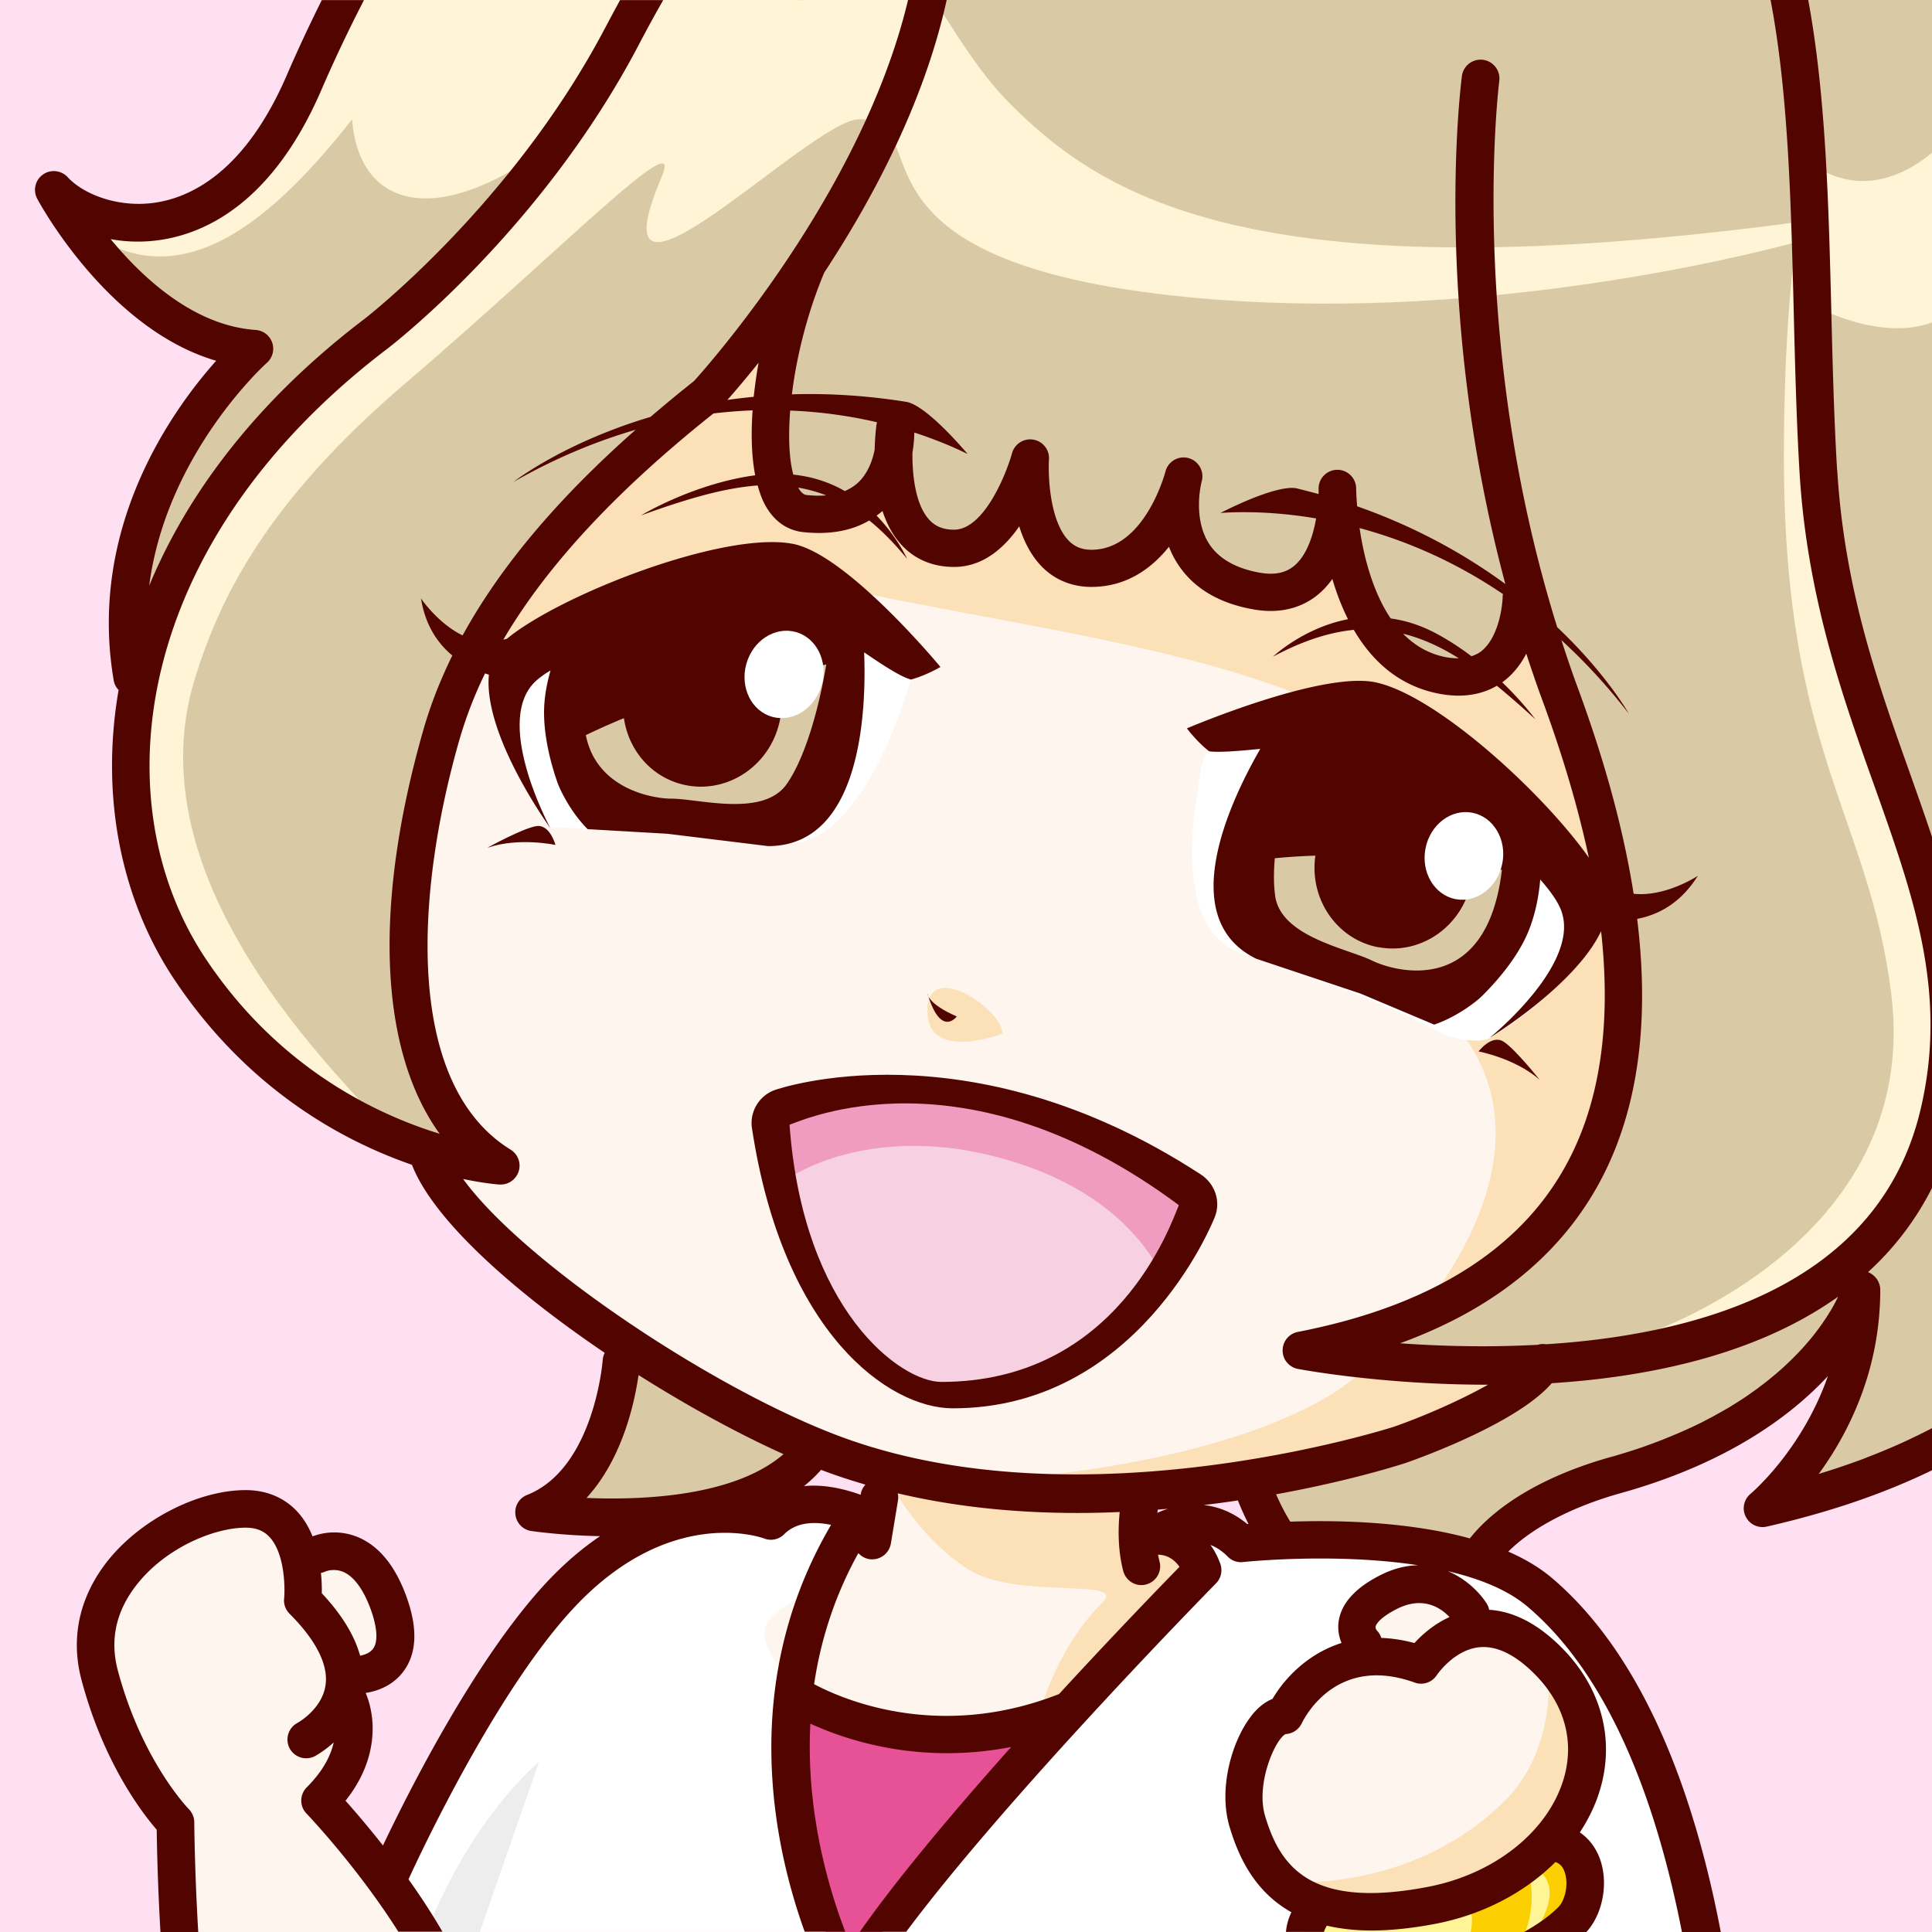 <svg xmlns="http://www.w3.org/2000/svg" viewBox="0 0 180 180"><defs><style>.cls-1{fill:#520500}.cls-2{fill:#fbe0b8}.cls-4{fill:#fff}.cls-8{fill:#d9caa5}.cls-11{fill:#fccf00}.cls-14{fill:#fdf5ee}</style></defs><g id="_レイヤー_1" data-name="レイヤー_1"><path d="M0 0h180v180H0z" style="fill:#ffe0f2"/><path d="M31.93 0c-1.27 2.5-2.48 5.06-3.63 7.72C21 24.56 8.63 21.65 5 17.69c0 0 7.53 14.02 18.69 14.79 0 0-15.89 11.4-10.1 28.18 0 0-10.31 32.31 26.77 48.04 0 0 7.72 9.38 17.53 16.23 0 0-.81 13.06-8.14 15.97 0 0 18.78 2.79 25.67-5.33 0 0 2.8-4.8 19.2-3.77 21.72 1.36 22 6.43 22 6.43.7 1.99 1.58 3.71 2.56 5.18 9.44-.69 14.94.27 18.46 1.94 1.85-2.98 6.19-6.02 12.87-7.9 19.36-5.39 22.92-17.27 22.92-17.27 0 12.8-9.21 20.36-9.21 20.36 6.32-1.44 11.52-3.32 15.81-5.5V0z" class="cls-8"/><path d="M112.01 146.31S91.65 166.97 82.22 180h76.08c-2.31-11.85-6.66-24.7-14.86-31.65-7.95-6.74-27.84-4.54-27.84-4.54-4.22-4.22-8.05-.69-8.05-.69s3.11-.46 4.46 3.19M76.71 180c-3.01-7.73-6.81-23.43 3.4-38.88 0 0-4.81-2.88-8.31.61 0 0-9.88-3.75-19.86 7.14-8.02 8.76-15.67 25.91-15.67 25.91s2.06 2.34 3.98 5.21h36.46Z" class="cls-4"/><path d="M145.14 180c.46-.35.89-.71 1.26-1.08 2-2 1.86-7.29-2.14-7.29 0 0-4.45 4.56-11.75 6.05-5.35 1.1-9.54-.24-9.54-.24s-1.24 1.11-1.44 2.56h23.62Z" style="fill:#fff597"/><path d="M137.02 180h5.09c1.08-2.79.35-5.39.35-5.39-3.81 2.3-5.96 2.21-5.96 2.21.71.94.75 2.1.52 3.18" class="cls-11"/><path d="M82.19 180c5.21-6.76 15.21-19.49 17.51-20.69-15.46 5.36-25.59-1.39-25.59-1.39s-1.15 12.09 2.83 22.08h5.26Z" style="fill:#e75196"/><path d="M16.33 169.78s.02 4.39.37 10.22h22.42c-3.71-6.19-8.76-12.84-8.76-12.84 4.39-4.94 1.67-9.88 1.67-9.88s6.56-1.23 4.16-7.9-7.41-4.56-8.33-4.35c-.54-2.19-1.85-4.45-5.01-4.45-6.13 0-16 6.4-13.6 15.47s7.07 13.73 7.07 13.73Z" class="cls-14"/><path d="m44.7 180 5.51-15.83s-6 4.8-10.4 15.6l.08.23z" style="fill:#ededee"/><path d="M167.81 92.96c-2.05 30.27-37.4 41.66-37.4 41.66s-29.18 9.58-52.6.95c-12.65-4.66-33.24-18.33-37.45-26.87 0 0-27.26-23.46 0-66.93 15.05-24 52.54-31.6 74.65-28 12.33 2.01 56.8 20 52.8 79.2Z" class="cls-14"/><path d="m81.26 143.52 1.44-5.75s12.6 3.5 23.63 1.48c0 0-.84 3.47 0 6.67 0 0 1.32-5.25 4.87-.55s-10.4 11.8-12.2 14.2c0 0-17.55 4.65-24.9-2.7s1.45-6.62 3.6-11.2c1.5-3.2 3.56-2.15 3.56-2.15M144.2 154.72c-2.88-2.88-5.37-3.31-7.32-2.84.1-.92-2.68-5.96-7.48-3.56s-2.22 5.33-1.87 6.06c-5.48.43-7.83 5.44-7.83 5.44-2.2 0-4.7 5.9-3.5 9.9 1.49 4.98 4.8 10.2 17.2 7.8s19.05-14.56 10.8-22.8" class="cls-14"/><path d="M72.76 103.2c-.67.25-1.08.93-.98 1.65 2.71 17.92 11.85 24.6 16.97 24.6 15.98 0 22.51-16.03 22.78-16.71.28-.7-.03-1.46-.66-1.87-20.59-13.42-37.5-7.89-38.11-7.66Z" style="fill:#f7d1e2"/><path d="M72.08 103.45c-.67.25.32 6.97.92 6.58 5.87-3.73 12.98-3.71 18-2.67 14.78 3.07 17.2 12.15 17.47 11.47.28-.7 3.63-6.76 3.03-7.22-20.59-15.85-38.81-8.38-39.42-8.16" style="fill:#ef9cc0"/><path d="M31.4 66.16s31.94-14.43 49.77-10.75 42.6 6.7 49.63 15.75c3.36 4.33 6.02 14.11 5.85 25.73 8.75 12.67-5.96 29.29-13.25 33.41-13.98 7.9-37.74 7.9-37.74 7.9s40.16 5.23 57.12-9.42 27.36-50.31 8.16-76.98-61.69-28.84-74.3-25.45c-12.18 3.28-42.16 20.94-45.25 39.81Z" class="cls-2"/><path d="M93.4 96.3s-7 2.72-7-2.14 7-.13 7 2.14M90.31 146.27c-4.86-3.02-7.6-8.5-7.6-8.5s10.3 3.2 23.9 1.2v4s5.41 1.28 5.41 3.34-11.05 9.67-13.43 13.36c0 0 1.22.9-1.98.9 0 0 1.33-6.5 6.13-11.3 2.3-2.3-7.96-.22-12.43-3M144.2 154.72s1.21 7.85-3.99 13.05-12.4 7.6-19.2 7.6c0 0 9.76 5.6 17.93 0 9.67-6.62 12.74-13.18 5.26-20.65" class="cls-2"/><path d="M142.98 174.01s-.02-.01-.02-.02z" class="cls-11"/><path d="M143.04 180h1.12c1.38-1.4 2.54-3.03 2.54-3.03.78-3.4-1.16-5.12-1.16-5.12-1.73 2.5-2.44 2.24-2.57 2.16 2.4 1.39 1.25 4.13.06 5.99Z" class="cls-11"/><path d="M83.4 59.64c-1.09-1.92-5.93-6.36-11-7.32-6.42-1.23-19.13 5.33-24.1 9.44-5.47 4.52 2.97 15.42 2.97 15.42s.15-.24 3.46.1c9.98-.93 15.8 1.39 18.93 1.29 6.91-.22 10.9-14.19 11.19-15.22 0 0-.35-1.78-1.45-3.7Z" class="cls-4"/><path d="M78.61 55.65c-1.23-2.16-4.34-4.68-11.46-2.53s-12.36 3.26-12.97 5.49c-.44 1.6-4.63 8.22.98 18.06.63-.33 6.03-1.82 15.62.69 0 0 4.16.72 6.06-6.2 1.89-6.92 3-13.36 1.77-15.51" class="cls-8"/><path d="M113.6 68.77c1.75-1.35 9.88-4.95 14.92-3.89 6.4 1.34 15.92 13.06 18.92 18.76 3.31 6.28-8.68 13.08-8.68 13.08s-.94.68-4.12-.29c-8.85-4.7-16.7-6.54-19.54-7.83-6.29-2.86-3.39-15.5-3.25-16.56 0 0 0-1.93 1.75-3.28Z" class="cls-4"/><path d="M121.61 66.25c1.97-1.52 5.81-2.65 11.55 2.08s10.15 7.77 9.85 10.06c-.21 1.65.65 8.83-8.32 15.74-.45-.55-5.86-4.59-15.68-5.98 0 0-4.32-.28-3.4-7.4s4.03-12.99 6-14.51Z" class="cls-8"/><path d="M0 0h180v180H0z" style="fill:none"/><path d="M111.84 109.4c-21.69-14.14-39.48-7.91-39.67-7.84-1.3.47-2.15 1.72-2.15 3.07 0 .16.01.32.04.49 2.9 19.14 12.78 26.09 18.71 26.09 17.15 0 24.12-17.09 24.41-17.82.58-1.46.03-3.1-1.33-3.99ZM87.7 128.75c-3.82 0-12.89-6.68-14.14-23.96 1.19-.39 16.23-7.41 36.27 7.49-.72 1.71-5.73 16.47-22.13 16.47M86.41 92.56s-.04.94 2.73 2.14c0 0-1.48 2.04-2.73-2.14M45.45 78.96s3.24-1.79 4.51-1.99c1.27-.21 1.79 1.75 1.79 1.75s-3.39-.73-6.29.25ZM143.46 100.62s-2.3-2.9-3.39-3.58c-1.09-.69-2.32.92-2.32.92s3.41.63 5.71 2.65Z" class="cls-1"/><path d="M166.7 0H59.75c-.63 1.14-1.24 2.26-1.81 3.36-8.93 17.03-22.93 27.73-22.93 27.73C8.78 51.03 8.43 76.37 17.68 90.26c11.45 17.19 28.98 18.35 28.98 18.35-10.01-6.18-11.01-22.97-6.05-40.23 4.09-14.22 17.38-25.4 25.23-31.59 0 0 4.52-4.87 9.43-12.33-4.2 9.83-5.04 22.88-.3 23.4 6.15.67 7.83-3.29 8.28-5.9-.07 3.29.51 9.14 5.62 9.14 4.8 0 7.09-8.42 7.09-8.42s-.69 10.29 5.71 10.29 8.59-8.59 8.59-8.59-2.57 9.12 6.88 10.72c7.48 1.27 7.46-8.82 7.45-9.52.01 1.07.37 15.67 9.88 17.39 5.77 1.04 6.97-6.81 7.21-10.01.99 3.85 2.2 7.79 3.67 11.79 13.65 37.02 2.78 55.89-24.13 61.11 0 0 49.42 9.17 58.78-19.83V84.12c-3.08-11.77-9.59-23.48-10.59-40.19-.89-14.73-.24-30.76-2.7-43.92Z" class="cls-8"/><path d="m168.5 14.96.18 7.07-.88-1.38c-50.27 6.77-64.72-2.01-73.6-10.89-3.23-3.23-5.31-7.04-7.19-9.76H74.96c-.28.03-.53.03-.76 0H31.9c-.1.23-.21.45-.32.69C21 24.83 10.26 20.75 6.51 20.13c9.87 9.34 19.65-.61 26.29-9 .22 2.78 1.18 4.95 2.95 6.21 3.47 2.46 9.24.83 15.26-3.67-1.88 2.66-3.62 5.1-5.04 7.04-7.36 10.05-27.08 16.24-32.08 40.52-3.33 16.2-2.22 31.04 22.55 44.66-2.42-3.63-24.57-22.65-18.25-42.78 2.25-7.17 6.4-16.13 19.51-27.34 14.55-12.43 26.14-24.45 23.96-19.33-6.97 16.38 13.87-5.33 18.4-5.33 7.61 0-3.17 13.3 30.67 16.58 25.77 2.5 50.63-3.52 56.64-5.13-.61 3.61-1.17 10.97-1.17 20.01 0 27.61 7.93 33.43 10 50 2.93 23.47-23.33 31.9-23.33 31.9 9.86-1.72 22.81-4.92 27.13-17.81V84.74c-.31-1.38-.65-2.8-1.06-4.29-6.37-22.89-10.42-26.77-11.1-58.03.42-.12.72-.2.85-.24l.16 6.22s6.16 3.49 11.15 1.64v-15.8c-6.68 5.45-11.5.72-11.5.72" style="fill:#fff4d5"/><path d="M171.16 43.81c-.29-4.83-.42-9.9-.54-14.8-.25-9.95-.5-20.06-2.15-29.01h-3.51c1.65 8.65 1.9 18.73 2.16 29.1.12 4.93.25 10.03.54 14.92.7 11.59 4.02 20.93 6.96 29.17 3.7 10.4 6.9 19.39 4.29 30.28-3.88 16.18-20.51 20.86-34.86 21.77-.27-.04-.53-.03-.78.05-4.74.26-9.2.12-12.83-.14 8.48-3.09 14.63-7.96 18.35-14.56 3.73-6.63 4.97-14.99 3.74-24.98 1.94-.37 4.04-1.43 5.65-4.01 0 0-3 1.99-5.98 1.67-.92-5.86-2.64-12.23-5.18-19.13-.56-1.51-1.06-3-1.55-4.5 2.14 1.96 4.25 4.22 6.28 6.85 0 0-2.04-3.67-6.67-8.06-8.41-26.97-5.42-50.69-5.39-50.94a1.756 1.756 0 0 0-3.48-.46c-.13 1-2.78 21.95 4.04 47.38-3.63-2.66-8.2-5.27-13.81-7.24-.06-.74-.08-1.28-.09-1.52v-.17a1.75 1.75 0 0 0-1.75-1.71h-.02c-.96.01-1.73.79-1.73 1.75v.51c-.65-.18-1.32-.35-1.99-.52-1.91-.46-7.15 2.28-7.15 2.28 2.2-.15 5.3-.1 8.91.51-.28 1.6-.86 3.4-2 4.38-.8.69-1.83.91-3.17.69-2.28-.39-3.9-1.31-4.81-2.72-1.49-2.33-.77-5.44-.69-5.77 0-.03.01-.06.02-.07.24-.93-.32-1.88-1.24-2.13-.93-.25-1.88.29-2.14 1.22 0 .01 0 .04-.02.08-.15.54-2.08 7.24-6.88 7.24-.91 0-1.6-.29-2.17-.9-1.74-1.86-1.88-6.06-1.79-7.52.06-.9-.57-1.69-1.46-1.84s-1.74.4-1.98 1.26c-.51 1.85-2.59 7.13-5.4 7.13-1.04 0-1.79-.32-2.38-1-1.24-1.43-1.52-4.12-1.5-6.17.13-.77.17-1.42.17-1.88 2 .65 3.68 1.36 4.97 2 0 0-3.78-4.55-5.72-4.86-3.8-.61-7.36-.8-10.65-.7.43-3.51 1.42-7.54 3.01-11.34C81.29 18.56 86.1 9.56 88.2 0h-3.6c-4.25 17.89-18.69 34.12-19.95 35.51-1.41 1.11-2.74 2.22-4.04 3.33-8.16 2.43-12.77 6.06-12.77 6.06 3.93-2.24 7.74-3.8 11.38-4.86C51.94 46.47 46.6 52.81 43.1 59.2c-2.33-1.14-3.88-3.45-3.88-3.45.41 2.53 1.57 4.2 2.92 5.32-1.11 2.27-2.01 4.55-2.67 6.84-4.74 16.5-4.11 29.98 1.49 37.72-5.87-1.8-15.01-6.11-21.81-16.33-9.66-14.49-6.94-38.65 16.94-56.81.58-.45 14.41-11.14 23.42-28.31.59-1.13 1.36-2.56 2.28-4.17h-4.02c-.49.9-.95 1.76-1.37 2.55-8.64 16.46-22.31 27.05-22.44 27.15-9.99 7.59-16.48 16.22-20.06 24.86 1.6-12.32 10.85-20.67 10.96-20.76a1.757 1.757 0 0 0-1.04-3.07c-5.69-.39-10.44-4.74-13.51-8.46 1.52.28 3.18.32 4.91.03 4.27-.72 10.29-3.71 14.7-13.88 1.26-2.92 2.6-5.72 3.99-8.42h-3.93c-1.13 2.27-2.23 4.61-3.27 7.02-3.78 8.73-8.65 11.25-12.06 11.82-3.52.59-6.86-.73-8.34-2.34-.6-.65-1.59-.76-2.31-.25s-.95 1.48-.53 2.26c.29.55 6.65 12.18 16.67 15.09-4.15 4.66-11.96 15.57-9.55 29.76.06.36.22.67.46.91-1.74 10.08.3 19.63 5.18 26.96 6.87 10.31 15.77 15.08 22.15 17.28 1.98 5.12 9.43 11.75 17.96 17.52-.11.21-.17.44-.19.68 0 .1-.8 10.08-7.04 12.56a1.73 1.73 0 0 0-1.09 1.83c.09.79.7 1.42 1.48 1.53.29.04 2.87.41 6.41.48-1.72 1.16-3.48 2.66-5.24 4.58-6.51 7.11-12.65 19.31-14.99 24.24-1.4-1.78-2.65-3.23-3.49-4.17 3.18-3.98 2.79-7.91 1.88-10.04.95-.15 2.54-.61 3.6-2.12 1.17-1.66 1.24-3.96.21-6.82-1.05-2.92-2.6-4.8-4.61-5.61a5.75 5.75 0 0 0-4.15-.04c-.33-.81-.77-1.59-1.39-2.27-1.21-1.33-2.89-2.04-4.84-2.04-4.51 0-9.97 2.84-12.99 6.76-2.53 3.29-3.33 7.06-2.31 10.91 2.05 7.74 5.68 12.44 7.01 13.97.02 1.47.09 5.07.35 9.53h3.52c-.34-5.74-.37-10.12-.37-10.22 0-.46-.19-.9-.51-1.23-.04-.04-4.38-4.5-6.62-12.95-.74-2.8-.17-5.45 1.7-7.87 2.7-3.51 7.27-5.4 10.21-5.4.98 0 1.69.28 2.25.89 1.39 1.52 1.44 4.65 1.34 5.73-.05.52.14 1.03.51 1.4 2.47 2.47 3.63 4.77 3.35 6.65-.32 2.23-2.55 3.49-2.62 3.52a1.76 1.76 0 0 0-.73 2.36 1.75 1.75 0 0 0 2.37.73c.07-.04.85-.46 1.74-1.27-.27 1.21-.97 2.64-2.51 4.18-.67.67-.69 1.77-.02 2.45.07.07 4.7 4.92 8.55 11h4.11c-1-1.72-2.08-3.36-3.16-4.88 1.16-2.53 8.1-17.32 15.19-25.06 8.99-9.82 17.6-6.82 17.95-6.69.65.25 1.37.09 1.86-.4 1.17-1.17 2.88-1.18 4.37-.87 0 0-.01.02-.02.03-8.63 14.72-5.33 29.86-2.44 37.87h3.78c-1.62-4.22-3.67-11.32-3.25-19.38 2.55 1.17 7.04 2.75 12.74 2.75 1.87 0 3.87-.17 5.97-.58-5.24 5.87-10.55 12.16-14.1 17.22h4.32c9.53-12.79 28.64-32.23 28.86-32.46.48-.48.63-1.2.4-1.84-.25-.68-.56-1.25-.91-1.74.53.21 1.08.55 1.61 1.09.38.38.9.57 1.43.5.13-.01 8.52-.9 16.3.3-1.07.02-2.23.28-3.47.9-2.33 1.17-3.65 2.6-3.92 4.26-.13.83.03 1.53.26 2.08-3.15 1-5.31 3.29-6.43 5.21-.65.26-1.38.77-2.1 1.75-1.71 2.3-2.96 6.65-1.9 10.18.84 2.81 2.33 6.03 5.76 7.95-.26.53-.45 1.15-.51 1.83h3.54c.06-.2.16-.4.27-.58 1.22.28 2.59.45 4.16.45 1.75 0 3.74-.2 5.99-.63 4.41-.85 8.32-2.93 11.15-5.75.37.13.64.38.81.81.47 1.14.1 2.75-.54 3.39a12 12 0 0 1-1.7 1.39c-.46.32-.97.63-1.5.93h5.81c1.59-1.73 2.11-4.77 1.17-7.05-.4-.95-1.01-1.71-1.78-2.23.8-1.22 1.44-2.52 1.85-3.88 1.46-4.76.16-9.63-3.57-13.36-2.19-2.19-4.45-3.36-6.73-3.5q-.06-.315-.24-.6c-.64-1-1.9-2.29-3.62-3 2.91.68 5.57 1.72 7.44 3.31 7.95 6.74 12.16 18.95 14.38 30.31h3.62c-2.31-12.12-6.84-25.44-15.74-32.99-1.16-.98-2.54-1.79-4.06-2.45 2.24-2.23 5.93-4.17 10.45-5.44 9.84-2.74 15.8-7.11 19.33-10.91-2.41 6.91-7.14 10.91-7.2 10.96-.63.52-.82 1.4-.46 2.12.36.73 1.16 1.12 1.96.94 5.84-1.33 10.97-3.09 15.42-5.26v-3.93c-.1.06-.2.12-.31.17-.52.27-1.06.53-1.6.79-.09.04-.18.09-.27.13-1.22.57-2.49 1.11-3.82 1.62-.07.03-.13.05-.19.08-1.4.53-2.86 1.03-4.38 1.49 2.7-3.7 5.73-9.54 5.73-17.17 0-.17-.03-.33-.08-.48a1.652 1.652 0 0 0-.23-.49c-.01-.02-.02-.03-.04-.05-.2-.27-.47-.48-.79-.61 2.38-2.17 4.41-4.77 5.97-7.86V78c-.66-1.99-1.37-3.98-2.08-6-3-8.42-6.09-17.12-6.76-28.21ZM29.98 148.45c.01-.49 0-1.15-.08-1.9.13-.03.26-.06.38-.12.03-.02.81-.35 1.7.02 1 .43 1.89 1.64 2.57 3.52.6 1.67.68 2.95.23 3.61-.31.45-.88.61-1.23.68-.52-1.89-1.71-3.84-3.57-5.82Zm110.05-93.1c0 .06-.03.12-.03.19-.01.98-.39 3.81-1.94 5.09-.28.24-.62.39-.97.51-1.04-.79-2.18-1.54-3.42-2.19-1.42-.74-2.79-1.15-4.1-1.33-1.72-2.54-2.53-5.89-2.9-8.42 4.16 1.12 8.76 3.03 13.36 6.15m-4.12 5.98c-.35 0-.72-.02-1.13-.09-1.66-.3-2.99-1.11-4.06-2.2 1.78.44 3.49 1.22 5.19 2.29m-62.3-23.08c2.98.12 5.7.53 8.1 1.09-.01.06-.03.11-.04.18-.04.25-.15 1.15-.18 2.37-.2 1.01-.63 2.2-1.52 3.05-.36.34-.78.6-1.26.81-1.34-.77-2.94-1.34-4.8-1.53-.39-1.45-.48-3.54-.29-5.97Zm3.36 7.9c-.56.05-1.16.04-1.81-.03-.12-.01-.42-.05-.77-.65 0-.01-.01-.03-.02-.04.88.15 1.75.39 2.6.72m-6.29-12.36c-.2 1.07-.34 2.13-.46 3.18-.84.08-1.66.18-2.45.29.63-.71 1.64-1.89 2.91-3.47M54.64 139.56c3.42-3.71 4.52-9.11 4.85-11.45 4.57 2.89 9.29 5.47 13.51 7.37-4.57 3.94-13.07 4.3-18.36 4.08m-11.56-29.73c1.99.42 3.26.52 3.45.53h.12c.76 0 1.43-.49 1.67-1.22.25-.77-.06-1.6-.75-2.03-9.86-6.09-8.92-23.75-4.75-38.25a38.6 38.6 0 0 1 2.37-6.12l.36.12c-.55 5.67 5.73 14.3 5.73 14.3s-5.33-9.82-1.45-13.62c.37-.36.86-.72 1.46-1.07-.27.95-.49 1.99-.57 3.06-.21 2.78.67 5.84 1.24 7.44.19.53 1.15 2.64 2.79 4.28l7.43.43 9.39 1.15c8.72-.01 9.15-12.68 8.94-18.05 1.73 1.17 3.34 2.25 4.36 2.53 0 0 1.19-.28 2.75-1.17 0 0-8.68-10.5-13.75-11.47-6.42-1.23-21.67 4.73-26.64 8.84-.12.04-.23.06-.34.09 4.09-6.95 10.57-13.91 19.58-21.08 1.25-.15 2.46-.24 3.65-.29-.16 2.23-.1 4.3.24 6.05-5.8.79-10.64 3.74-10.64 3.74 4.03-1.45 7.58-2.55 10.87-2.79.2.73.45 1.41.78 1.97 1.03 1.76 2.43 2.26 3.42 2.37 2.46.27 4.53-.1 6.2-1.08 1.17.95 2.34 2.13 3.52 3.57 0 0-.89-2.01-2.84-4.02.19-.14.37-.28.55-.43.36 1.09.88 2.14 1.63 3 1.25 1.45 2.99 2.21 5.04 2.21 2.68 0 4.67-1.76 6.07-3.78.41 1.32 1.04 2.61 1.99 3.63 1.23 1.32 2.87 2.01 4.74 2.01 3.27 0 5.61-1.73 7.22-3.74.2.52.45 1.03.77 1.53 1.46 2.3 3.88 3.76 7.19 4.32 2.37.4 4.46-.12 6.05-1.5.46-.4.87-.86 1.21-1.35.37 1.25.85 2.53 1.46 3.75-4.18.81-6.99 3.49-6.99 3.49 2.78-1.49 5.25-2.27 7.53-2.5 1.68 2.87 4.21 5.27 8.05 5.97.61.11 1.17.16 1.7.16 1.53 0 2.71-.41 3.58-.92 1.16.95 2.35 1.99 3.58 3.12 0 0-1.13-1.56-3.08-3.44.13-.09.25-.19.36-.28.82-.68 1.43-1.52 1.88-2.39.48 1.46.98 2.94 1.53 4.42 1.91 5.19 3.33 10.05 4.3 14.59-4.24-6.02-14.19-15.14-19.88-16.34-5.05-1.06-17.57 4.29-17.57 4.29 1.09 1.42 2.08 2.14 2.08 2.14.95.12 2.75-.03 4.76-.23-2.85 4.94-7.97 15.81-.39 19.55l9.73 3.25 6.86 2.89c2.2-.75 3.99-2.21 4.4-2.61 1.21-1.19 3.36-3.54 4.4-6.13.66-1.64.96-3.35 1.08-4.78.88 1 1.55 1.93 1.89 2.73 2.11 5-6.59 12.01-6.59 12.01s7.95-4.84 10.37-9.92c.98 8.87-.14 16.26-3.42 22.07-4.38 7.78-12.74 12.91-24.83 15.26-.83.16-1.42.88-1.42 1.73s.6 1.56 1.43 1.72c.8.15 8.2 1.47 17.65 1.47h.05c-2.61 1.48-6.09 2.98-8.74 3.91-.29.09-28.89 9.28-51.45.97-11.92-4.39-29.71-16.3-35.33-24.1Zm29.26-46.96c1.94-.42 3.58-.75 4.64-.96-.69 4.12-1.95 8.64-3.67 11.12-2.18 3.15-8.19 1.38-10.75 1.38-1.7 0-6.98-.87-7.98-5.92.98-.47 2.2-1.03 3.55-1.58.41 2.87 2.4 5.34 5.29 6.13 3.93 1.07 8.01-1.36 9.12-5.43.45-1.64.34-3.29-.2-4.75Zm56.06 25.37c3.99.77 7.88-1.96 8.68-6.11.09-.49.14-.97.14-1.44 1.05.13 1.97.25 2.71.35-1.41 11.95-10.03 9.47-12.09 8.46-2.3-1.13-8.46-2.2-9.03-5.99-.15-1.02-.15-2.24-.04-3.55 1.14-.11 2.44-.2 3.78-.24-.58 4.01 1.97 7.78 5.84 8.53Zm-19.59 52.33c-.35.11-.68.24-.98.38.01-.11.03-.21.04-.3.32-.03.63-.05.94-.08m-33.92-2.1c.58-.46 1.12-.97 1.61-1.53.23.09.46.18.69.26 1.14.42 2.29.78 3.44 1.12-.22.24-.38.55-.44.9v.05c-1.41-.51-3.34-1.01-5.3-.81Zm23.78 19.36c-11.22 4.41-20.17.49-22.82-.92.59-3.99 1.86-8.13 4.12-12.21.26.28.6.49 1.01.56.1.02.19.02.29.02.84 0 1.58-.61 1.73-1.47l.66-4c.04-.23.03-.46-.02-.68 5.59 1.32 11.29 1.83 16.71 1.83 1.34 0 2.67-.03 3.97-.09-.15 1.46-.19 3.51.33 5.5.21.79.92 1.31 1.69 1.31.15 0 .3-.02.44-.06.94-.25 1.5-1.2 1.25-2.14-.05-.21-.1-.42-.14-.63.38 0 1.28.09 2 1.13-1.83 1.87-6.2 6.39-11.22 11.85m17.53-15.84c-1.33-1.11-2.73-1.62-4.05-1.77 1.09-.13 2.15-.27 3.18-.43q.45 1.14.99 2.19h-.11Zm21.62 11.48c1.6-.16 3.33.67 5.14 2.48 2.82 2.82 3.78 6.33 2.7 9.86-1.49 4.87-6.44 8.79-12.6 9.98-10.98 2.12-13.79-1.91-15.19-6.58-.9-2.99.93-7.17 1.91-7.65.64-.03 1.22-.42 1.5-1 .32-.66 3.31-6.4 10.52-3.8.76.28 1.62-.01 2.06-.69.02-.02 1.59-2.36 3.96-2.6m-2.78-2.81c-1.45.66-2.56 1.65-3.26 2.42-1.1-.3-2.12-.44-3.09-.48-.08-.25-.21-.49-.41-.69 0 0-.15-.18-.12-.36.07-.34.64-.98 2.03-1.67 2.42-1.21 4.07-.06 4.86.78Zm36.23-29.89c-.04.08-.08.16-.12.25-.01.03-.03.05-.04.08l-.12.24c-.02.04-.05.09-.07.13-.04.08-.08.15-.13.24l-.12.21c-.06.1-.12.21-.19.31-.06.09-.11.19-.17.28l-.12.18c-.06.1-.12.19-.19.29-.04.06-.08.12-.13.19-.07.11-.15.22-.23.33-.04.06-.08.11-.12.17-.1.14-.21.28-.32.43a.6.6 0 0 1-.07.09c-.14.18-.29.37-.44.55-.02.03-.05.05-.07.08-.13.16-.27.32-.41.48-.04.05-.09.1-.13.15-.13.14-.26.29-.4.43-.05.05-.1.11-.15.16-.15.15-.3.31-.45.46-.04.04-.08.09-.13.13-.41.4-.85.82-1.33 1.23-.04.04-.09.07-.13.11-.2.17-.4.33-.6.5-.07.06-.14.11-.21.17-.19.15-.39.31-.6.46-.07.06-.15.11-.22.17-.23.17-.46.34-.71.51-.05.04-.1.07-.15.11-.3.21-.61.42-.94.63-.01 0-.02.01-.03.02-.3.19-.61.38-.93.58-.09.05-.18.11-.28.16-.25.14-.5.29-.76.43-.11.06-.23.13-.34.19-.25.14-.51.27-.78.41-.11.06-.23.12-.34.18q-.48.24-.99.48c-.06.03-.12.06-.18.08-.4.19-.82.37-1.24.55-.1.04-.21.09-.31.13-.32.13-.65.27-.98.4-.15.06-.31.12-.46.18-.3.11-.61.23-.92.34-.17.06-.33.12-.5.18-.33.11-.66.22-1 .33-.16.05-.31.1-.47.15-.5.15-1 .31-1.53.45-5.92 1.66-10.51 4.34-13.08 7.57-5.72-1.58-12.35-1.71-16.73-1.56q-.735-1.2-1.32-2.55c6.94-1.26 11.62-2.77 12.11-2.93 1.85-.65 10.48-3.83 13.57-7.42 9.12-.58 19.15-2.67 26.72-8.09Z" class="cls-1"/><path d="M76.56 63.8c-.6 2.18-2.66 3.52-4.6 2.99s-3.03-2.73-2.43-4.92c.6-2.18 2.66-3.52 4.6-2.99s3.04 2.73 2.44 4.92ZM132.81 79.05c-.43 2.22.82 4.33 2.8 4.72 1.98.38 3.93-1.11 4.36-3.34.43-2.22-.83-4.33-2.8-4.71-1.98-.38-3.93 1.11-4.36 3.33" class="cls-4"/></g></svg>